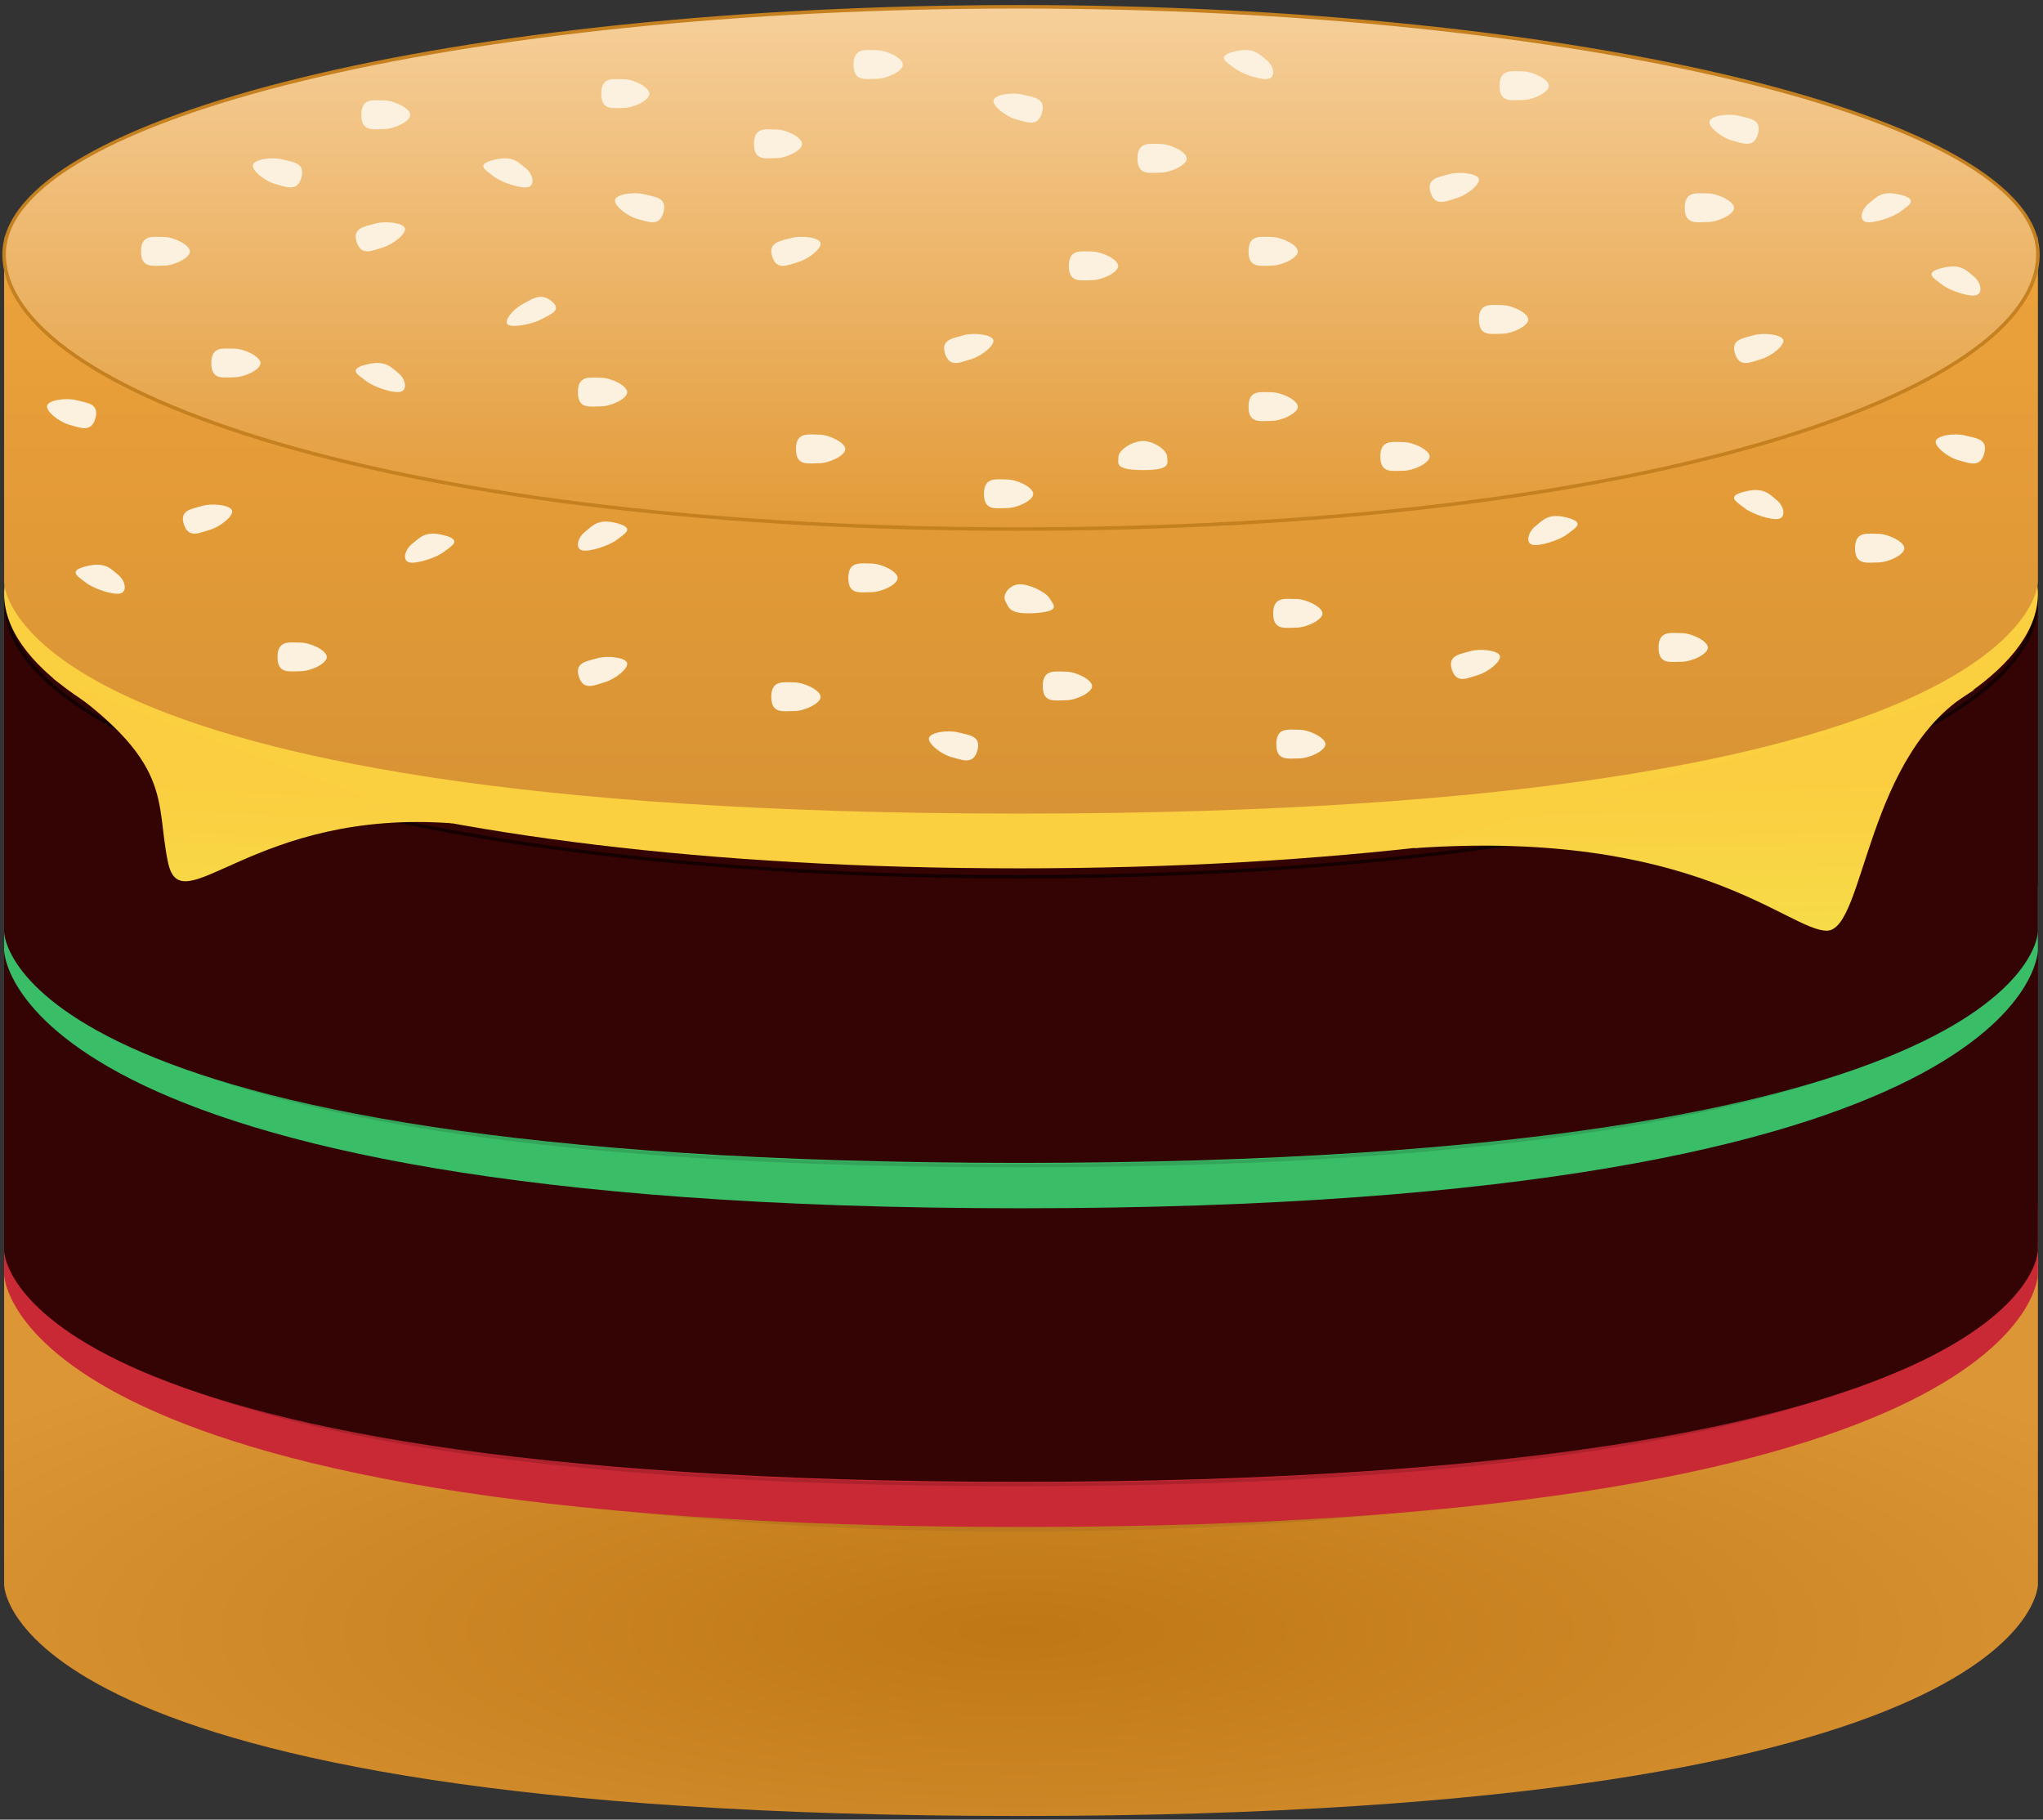 <svg width="2500" height="2227" viewBox="0 0 256 228" xmlns="http://www.w3.org/2000/svg" preserveAspectRatio="xMinYMin meet"><rect x="0" y="0" width="256" height="228" fill="#333333" stroke="none"/><defs><radialGradient cy="68.089%" fx="50%" fy="68.089%" r="61.683%" id="a"><stop stop-color="#BF7715" offset="0%"/><stop stop-color="#DC9636" offset="100%"/></radialGradient><linearGradient x1="50%" y1="0%" x2="50%" y2="100%" id="b"><stop stop-color="#F2B968" offset="0%"/><stop stop-color="#BF7A1D" offset="100%"/></linearGradient><radialGradient cy="11.982%" fx="50%" fy="11.982%" r="47.209%" id="c"><stop stop-color="#E85C66" offset="0%"/><stop stop-color="#C92935" offset="100%"/></radialGradient><radialGradient cy="11.982%" fx="50%" fy="11.982%" r="47.209%" id="d"><stop stop-color="#75ED9F" offset="0%"/><stop stop-color="#39BD67" offset="100%"/></radialGradient><radialGradient cy="11.982%" fx="50%" fy="11.982%" r="47.209%" id="e"><stop stop-color="#F7DE4A" offset="0%"/><stop stop-color="#FACF40" offset="100%"/></radialGradient><linearGradient x1="54.577%" y1="100%" x2="52.494%" y2="39.432%" id="f"><stop stop-color="#F7DB48" offset="0%"/><stop stop-color="#FACE40" offset="100%"/></linearGradient><linearGradient x1="45.546%" y1="100%" x2="50%" y2="44.506%" id="g"><stop stop-color="#F7DB48" offset="0%"/><stop stop-color="#FACE40" offset="100%"/></linearGradient><linearGradient x1="50%" y1="0%" x2="50%" y2="100%" id="h"><stop stop-color="#EDA23B" offset="0%"/><stop stop-color="#D89334" offset="100%"/></linearGradient><linearGradient x1="50%" y1="0%" x2="50%" y2="100%" id="i"><stop stop-color="#F6CF9A" offset="0%"/><stop stop-color="#E39B38" offset="100%"/></linearGradient></defs><path d="M.046 28.947V72.5s-.297 28.996 127.276 28.996S254.895 72.5 254.895 72.5V28.947s0 36.274-127.573 36.274S.046 28.947.046 28.947z" fill="url(#a)" transform="translate(.468 126.045)"/><path d="M127.147 65.843c78.502 0 127.748-17.182 127.748-34.42 0-17.239-58.24-31.02-127.748-31.02C57.639.403.047 14.184.047 31.423c0 17.238 48.598 34.42 127.1 34.42z" fill="url(#b)" transform="translate(.468 126.045)"/><path d="M127.615 191.45c37.296 0 69.766-3.9 93.19-10.729 21.818-6.361 34.12-14.855 34.12-23.253 0-16.71-57.588-30.582-127.31-30.582-69.599 0-126.662 13.842-126.662 30.582 0 8.411 12.167 16.9 33.797 23.254 23.26 6.831 55.58 10.728 92.865 10.728zm0 .438c-78.502 0-127.1-17.182-127.1-34.42 0-17.239 57.592-31.02 127.1-31.02 69.507 0 127.748 13.781 127.748 31.02 0 17.238-49.246 34.42-127.748 34.42z" fill="#BB791D"/><path d="M.514 152.212v7.438s0 31.684 127.425 31.684c127.424 0 127.424-31.684 127.424-31.684v-7.438s0 33.66-127.424 33.66C.514 185.872.514 152.212.514 152.212z" fill="#C92935"/><path d="M127.147 65.798c97.038 0 127.748-17.217 127.748-34.456 0-17.238-58.24-31.02-127.748-31.02C57.639.322.047 14.104.047 31.342c0 17.239 30.062 34.456 127.1 34.456z" fill="url(#c)" transform="translate(.468 120.428)"/><path d="M127.615 185.787c45.563 0 78.806-3.789 100.127-10.741 18.331-5.978 27.182-14.11 27.182-23.276 0-16.71-57.587-30.581-127.31-30.581C58.017 121.189.954 135.031.954 151.77c0 9.194 8.71 17.309 26.86 23.276 21.154 6.955 54.25 10.741 99.802 10.741zm0 .439c-97.038 0-127.1-17.217-127.1-34.456 0-17.238 57.592-31.02 127.1-31.02 69.507 0 127.748 13.782 127.748 31.02 0 17.239-30.71 34.456-127.748 34.456z" fill="#AD222C"/><path d="M.514 113.127v43.552s-.297 28.996 127.276 28.996 127.573-28.996 127.573-28.996v-43.552s0 36.274-127.573 36.274S.514 113.127.514 113.127z" fill="#340405"/><path d="M127.615 150.035c78.502 0 127.748-17.182 127.748-34.42 0-17.24-58.24-31.02-127.748-31.02-69.508 0-127.1 13.78-127.1 31.02 0 17.238 48.598 34.42 127.1 34.42z" fill="#340405"/><path d="M127.615 149.597c37.296 0 69.767-3.9 93.19-10.729 21.818-6.361 34.12-14.856 34.12-23.254 0-16.71-57.588-30.581-127.31-30.581C58.016 85.033.953 98.875.953 115.614c0 8.412 12.167 16.902 33.797 23.254 23.26 6.832 55.58 10.729 92.865 10.729zm0 .438c-78.502 0-127.1-17.182-127.1-34.42 0-17.24 57.592-31.02 127.1-31.02s127.748 13.78 127.748 31.02c0 17.238-49.246 34.42-127.748 34.42z" fill="#150101"/><g><path d="M.514 111.615v7.438s0 32.342 127.425 32.342c127.424 0 127.424-32.342 127.424-32.342v-7.438s0 34.359-127.424 34.359C.514 145.974.514 111.614.514 111.614z" fill="#39BD67"/><path d="M127.147 65.798c97.038 0 127.748-17.217 127.748-34.456 0-17.238-58.24-31.02-127.748-31.02C57.639.322.047 14.104.047 31.342c0 17.239 30.062 34.456 127.1 34.456z" fill="url(#d)" transform="translate(.468 80.466)"/><path d="M127.615 145.825c45.563 0 78.806-3.789 100.127-10.741 18.331-5.978 27.182-14.11 27.182-23.276 0-16.71-57.587-30.581-127.31-30.581C58.017 81.227.954 95.069.954 111.808c0 9.194 8.71 17.309 26.86 23.276 21.154 6.955 54.25 10.741 99.802 10.741zm0 .439c-97.038 0-127.1-17.217-127.1-34.456 0-17.238 57.592-31.02 127.1-31.02 69.507 0 127.748 13.782 127.748 31.02 0 17.239-30.71 34.456-127.748 34.456z" fill="#33A65B"/></g><g><path d="M.514 73.164v43.552s-.297 28.996 127.276 28.996 127.573-28.996 127.573-28.996V73.164s0 36.274-127.573 36.274S.514 73.164.514 73.164z" fill="#340405"/><path d="M127.615 110.073c78.502 0 127.748-17.183 127.748-34.421 0-17.239-58.24-31.02-127.748-31.02-69.508 0-127.1 13.781-127.1 31.02 0 17.238 48.598 34.42 127.1 34.42z" fill="#340405"/><path d="M127.615 109.634c37.296 0 69.767-3.9 93.19-10.728 21.818-6.362 34.12-14.856 34.12-23.254 0-16.71-57.588-30.582-127.31-30.582C58.016 45.07.953 58.912.953 75.652c0 8.411 12.167 16.901 33.797 23.254 23.26 6.832 55.58 10.728 92.865 10.728zm0 .439c-78.502 0-127.1-17.183-127.1-34.421 0-17.239 57.592-31.02 127.1-31.02s127.748 13.781 127.748 31.02c0 17.238-49.246 34.42-127.748 34.42z" fill="#150101"/></g><g><path d="M127.147 65.763c78.502 0 127.748-17.182 127.748-34.42 0-17.239-58.24-31.02-127.748-31.02C57.639.322.047 14.103.047 31.342c0 17.238 48.598 34.42 127.1 34.42z" fill="url(#e)" transform="translate(.468 43.04)"/><path d="M213.831 52.869c15.47-3.852 24.782-6.6 33.16-9.495-13.763 7.665-13.707 30.199-18.552 30.199-4.846 0-16.496-12.839-51.82-10.33 0 0 21.743-6.523 37.212-10.374z" fill="url(#f)" transform="translate(.468 43.04)"/><path d="M29.163 50.763c8.995 3.211 18.61 7.447 27.181 9.368-25.011-1.921-34.05 12.74-35.743 4.951-1.693-7.788 1.074-12.528-14.518-23.176 0 0 10.58 4.395 23.08 8.857z" fill="url(#g)" transform="translate(.468 43.04)"/></g><g><path d="M.904 28.995v43.552s-.297 28.996 127.276 28.996c127.572 0 127.572-28.996 127.572-28.996V28.995s0 36.274-127.572 36.274C.607 65.27.904 28.995.904 28.995z" fill="url(#h)" transform="translate(-.39 .4)"/><path d="M128.005 65.891c78.501 0 127.747-17.182 127.747-34.42 0-17.239-58.24-31.02-127.747-31.02C58.497.45.904 14.231.904 31.47c0 17.238 48.599 34.42 127.1 34.42z" fill="url(#i)" transform="translate(-.39 .4)"/><path d="M127.615 66.51c37.354 0 69.885-3.906 93.373-10.754 22.082-6.438 34.594-15.078 34.594-23.886 0-17.317-57.796-31.239-127.967-31.239C57.568.631.295 14.524.295 31.871c0 8.818 12.377 17.455 34.27 23.885 23.326 6.85 55.707 10.754 93.05 10.754zm0-.438c-37.304 0-69.644-3.9-92.927-10.737C12.97 48.956.733 40.418.733 31.87c0-16.941 57.134-30.8 126.882-30.8 69.871 0 127.528 13.888 127.528 30.8 0 8.535-12.371 17.078-34.278 23.465-23.444 6.835-55.935 10.737-93.25 10.737z" fill="#C58020"/><g fill="#FCF1DE"><path d="M78.128 13.519c1.305 0 3.253-.96 3.253-1.778 0-.816-1.966-1.814-3.253-1.814-1.287 0-2.78-.353-2.78 1.814 0 2.168 1.475 1.778 2.78 1.778zM97.258 19.813c1.305 0 3.252-.96 3.252-1.777s-1.965-1.815-3.252-1.815c-1.287 0-2.78-.353-2.78 1.815 0 2.167 1.475 1.777 2.78 1.777zM80.76 24.349c-1.312-.342-3.497-.026-3.69.677-.194.703 1.545 2.077 2.839 2.414 1.294.338 2.712 1.033 3.225-.832.514-1.866-1.062-1.917-2.374-2.26zM47.956 31.01c1.306-.377 2.995-1.74 2.776-2.42-.22-.68-2.455-.942-3.742-.57-1.288.373-2.877.511-2.294 2.315.583 1.805 1.955 1.053 3.26.675zM35.391 19.979c-1.311-.342-3.497-.026-3.69.677-.194.703 1.545 2.077 2.84 2.414 1.293.337 2.71 1.033 3.225-.833.513-1.865-1.063-1.916-2.375-2.258zM75.262 50.918c1.337 0 3.331-.96 3.331-1.777s-2.012-1.814-3.33-1.814c-1.319 0-2.849-.353-2.849 1.814s1.512 1.777 2.848 1.777zM65.43 38.146c-1.189.633-2.34 2.083-1.81 2.513.53.43 2.968.003 4.14-.621 1.172-.624 2.762-1.162 1.355-2.304-1.406-1.141-2.497-.22-3.686.412zM45.874 47.738c.925.739 3.388 1.575 4.308 1.35.919-.225.648-1.612-.265-2.34-.912-.729-1.574-1.671-4.014-1.073-2.44.598-.954 1.325-.029 2.063zM26.301 66.383c1.305-.378 2.995-1.74 2.776-2.42-.22-.68-2.455-.943-3.742-.57-1.288.372-2.877.51-2.294 2.314.583 1.805 1.955 1.053 3.26.676zM37.624 84.105c1.336 0 3.33-.96 3.33-1.777s-2.012-1.814-3.33-1.814c-1.319 0-2.848-.354-2.848 1.814 0 2.167 1.511 1.777 2.848 1.777zM51.666 68.123c-.943.735-1.293 2.107-.393 2.34.9.234 3.42-.588 4.35-1.313.93-.725 2.4-1.465.012-2.085-2.388-.62-3.025.323-3.969 1.058zM75.799 85.472c1.305-.377 2.995-1.74 2.775-2.42-.22-.68-2.454-.942-3.742-.57-1.288.373-2.877.51-2.294 2.315.584 1.804 1.955 1.052 3.26.675zM109.148 74.2c1.337 0 3.331-.961 3.331-1.778 0-.816-2.012-1.814-3.33-1.814-1.32 0-2.849-.353-2.849 1.814 0 2.168 1.512 1.778 2.848 1.778zM73.33 66.613c-.944.735-1.294 2.107-.394 2.34.9.235 3.42-.587 4.35-1.312.93-.725 2.4-1.465.012-2.086-2.388-.62-3.025.323-3.969 1.058zM61.858 22.094c.925.738 3.388 1.575 4.307 1.35.92-.226.649-1.613-.264-2.341-.913-.729-1.575-1.671-4.015-1.073-2.44.598-.954 1.325-.028 2.064zM99.495 89.097c1.337 0 3.331-.96 3.331-1.777s-2.012-1.815-3.33-1.815c-1.319 0-2.849-.353-2.849 1.815 0 2.167 1.512 1.777 2.848 1.777zM175.812 58.983c1.336 0 3.331-.96 3.331-1.777s-2.013-1.814-3.331-1.814-2.848-.353-2.848 1.814c0 2.168 1.512 1.777 2.848 1.777zM102.585 58.046c1.336 0 3.331-.96 3.331-1.777s-2.013-1.815-3.331-1.815-2.848-.353-2.848 1.815c0 2.167 1.512 1.777 2.848 1.777zM136.782 35.104c1.337 0 3.331-.96 3.331-1.777s-2.012-1.814-3.33-1.814c-1.32 0-2.849-.353-2.849 1.814s1.512 1.777 2.848 1.777zM121.69 45.004c1.306-.377 2.996-1.74 2.776-2.42-.22-.68-2.454-.942-3.742-.57-1.287.373-2.877.511-2.293 2.315.583 1.804 1.955 1.053 3.26.675zM100.032 32.83c1.305-.377 2.995-1.74 2.775-2.42-.22-.68-2.454-.941-3.742-.57-1.287.373-2.877.511-2.293 2.316.583 1.804 1.954 1.052 3.26.675zM128.191 11.864c-1.312-.342-3.497-.025-3.69.678-.194.702 1.545 2.076 2.839 2.414 1.294.337 2.712 1.033 3.225-.833.514-1.865-1.062-1.917-2.374-2.259zM109.803 9.878c1.337 0 3.331-.96 3.331-1.777s-2.012-1.814-3.33-1.814c-1.319 0-2.849-.353-2.849 1.814 0 2.168 1.512 1.777 2.848 1.777zM154.661 8.519c.926.738 3.389 1.575 4.308 1.35.92-.226.649-1.613-.264-2.341-.913-.729-1.575-1.671-4.015-1.073-2.44.598-.954 1.326-.029 2.064zM145.38 21.633c1.336 0 3.33-.96 3.33-1.777s-2.012-1.815-3.33-1.815c-1.319 0-2.848-.353-2.848 1.815 0 2.167 1.511 1.777 2.848 1.777zM190.752 12.532c1.337 0 3.331-.96 3.331-1.777s-2.012-1.815-3.33-1.815c-1.319 0-2.849-.353-2.849 1.815 0 2.167 1.512 1.777 2.848 1.777zM217.905 14.518c-1.311-.342-3.497-.026-3.69.677-.194.703 1.545 2.077 2.839 2.414 1.294.338 2.712 1.033 3.225-.832.514-1.866-1.062-1.917-2.374-2.259zM234.192 25.47c-.943.735-1.293 2.107-.393 2.34.9.234 3.42-.588 4.35-1.313.93-.725 2.4-1.465.012-2.085-2.388-.62-3.026.323-3.969 1.058zM213.958 27.824c1.337 0 3.331-.961 3.331-1.778 0-.816-2.012-1.814-3.33-1.814-1.32 0-2.849-.353-2.849 1.814 0 2.168 1.512 1.778 2.848 1.778zM182.527 24.82c1.306-.377 2.996-1.74 2.776-2.42-.22-.68-2.454-.942-3.742-.57-1.288.373-2.877.51-2.294 2.315.584 1.804 1.955 1.052 3.26.675zM159.297 33.284c1.336 0 3.33-.96 3.33-1.777s-2.012-1.815-3.33-1.815c-1.319 0-2.848-.353-2.848 1.815 0 2.167 1.511 1.777 2.848 1.777zM188.17 41.817c1.337 0 3.331-.96 3.331-1.777s-2.012-1.814-3.33-1.814c-1.319 0-2.849-.353-2.849 1.814s1.512 1.777 2.848 1.777zM220.674 45.004c1.305-.377 2.995-1.74 2.775-2.42-.22-.68-2.454-.942-3.742-.57-1.287.373-2.877.511-2.293 2.315.583 1.804 1.954 1.053 3.26.675zM246.26 54.571c-1.313-.342-3.498-.025-3.692.677-.193.703 1.546 2.077 2.84 2.415 1.294.337 2.712 1.032 3.225-.833.514-1.866-1.062-1.917-2.374-2.259zM235.296 70.476c1.336 0 3.33-.96 3.33-1.777s-2.012-1.814-3.33-1.814c-1.319 0-2.848-.353-2.848 1.814 0 2.168 1.511 1.777 2.848 1.777zM218.592 63.656c.925.738 3.388 1.575 4.307 1.35.92-.226.649-1.613-.264-2.34-.913-.73-1.575-1.672-4.015-1.074-2.44.598-.954 1.326-.028 2.064zM210.677 82.92c1.336 0 3.33-.961 3.33-1.778 0-.817-2.012-1.814-3.33-1.814-1.319 0-2.848-.353-2.848 1.814 0 2.168 1.511 1.777 2.848 1.777zM192.417 65.916c-.944.735-1.293 2.107-.394 2.341.9.234 3.42-.588 4.35-1.313.931-.725 2.4-1.465.012-2.085-2.388-.62-3.025.322-3.968 1.057zM159.297 52.739c1.336 0 3.33-.961 3.33-1.778 0-.816-2.012-1.814-3.33-1.814-1.319 0-2.848-.353-2.848 1.814 0 2.168 1.511 1.778 2.848 1.778zM126.143 63.664c1.336 0 3.331-.96 3.331-1.777s-2.013-1.814-3.33-1.814c-1.32 0-2.849-.353-2.849 1.814s1.512 1.777 2.848 1.777zM146.246 57.22c0-.787-1.63-1.962-3.017-1.962-1.386 0-3.08 1.186-3.08 1.963 0 .776-.599 1.678 3.08 1.678 3.68 0 3.017-.891 3.017-1.678zM131.521 74.977c-.444-.78-2.585-1.844-3.842-1.76-1.257.082-2.125 1.358-1.687 2.126.438.769.402 1.697 3.739 1.476 3.337-.222 2.234-1.063 1.79-1.842zM162.386 78.645c1.337 0 3.331-.961 3.331-1.778 0-.816-2.012-1.814-3.33-1.814-1.319 0-2.849-.353-2.849 1.814 0 2.168 1.512 1.778 2.848 1.778zM120.1 91.777c-1.311-.342-3.497-.026-3.69.677-.194.703 1.545 2.077 2.84 2.414 1.293.337 2.711 1.033 3.225-.833.513-1.865-1.063-1.916-2.374-2.258zM133.513 87.746c1.336 0 3.331-.961 3.331-1.778 0-.816-2.013-1.814-3.331-1.814s-2.848-.353-2.848 1.814c0 2.168 1.512 1.778 2.848 1.778zM9.587 50.147c-1.31-.342-3.49-.026-3.683.677-.194.703 1.542 2.077 2.833 2.414 1.291.337 2.706 1.033 3.219-.833.512-1.865-1.06-1.916-2.37-2.258zM29.32 47.278c1.334 0 3.325-.96 3.325-1.777s-2.009-1.815-3.325-1.815c-1.315 0-2.842-.353-2.842 1.815 0 2.167 1.509 1.777 2.842 1.777zM10.777 73.013c.921.738 3.374 1.575 4.29 1.35.915-.226.646-1.613-.263-2.34-.91-.73-1.569-1.672-3.999-1.074-2.43.598-.95 1.326-.028 2.064zM185.18 84.59c1.3-.378 2.982-1.741 2.763-2.42-.218-.68-2.444-.943-3.726-.57-1.282.372-2.865.51-2.284 2.314.58 1.804 1.947 1.053 3.246.675zM162.768 95.026c1.33 0 3.317-.96 3.317-1.777 0-.816-2.004-1.814-3.317-1.814-1.313 0-2.837-.353-2.837 1.814 0 2.168 1.506 1.777 2.837 1.777zM243.324 35.643c.917.738 3.36 1.575 4.272 1.35.911-.226.643-1.613-.262-2.341-.906-.728-1.562-1.67-3.982-1.073-2.42.598-.946 1.326-.028 2.064zM20.495 33.284c1.325 0 3.303-.96 3.303-1.777s-1.996-1.815-3.303-1.815c-1.308 0-2.825-.353-2.825 1.815 0 2.167 1.5 1.777 2.825 1.777zM48.1 16.172c1.325 0 3.303-.96 3.303-1.777s-1.996-1.814-3.303-1.814c-1.308 0-2.825-.353-2.825 1.814 0 2.168 1.5 1.777 2.825 1.777z"/></g></g></svg>